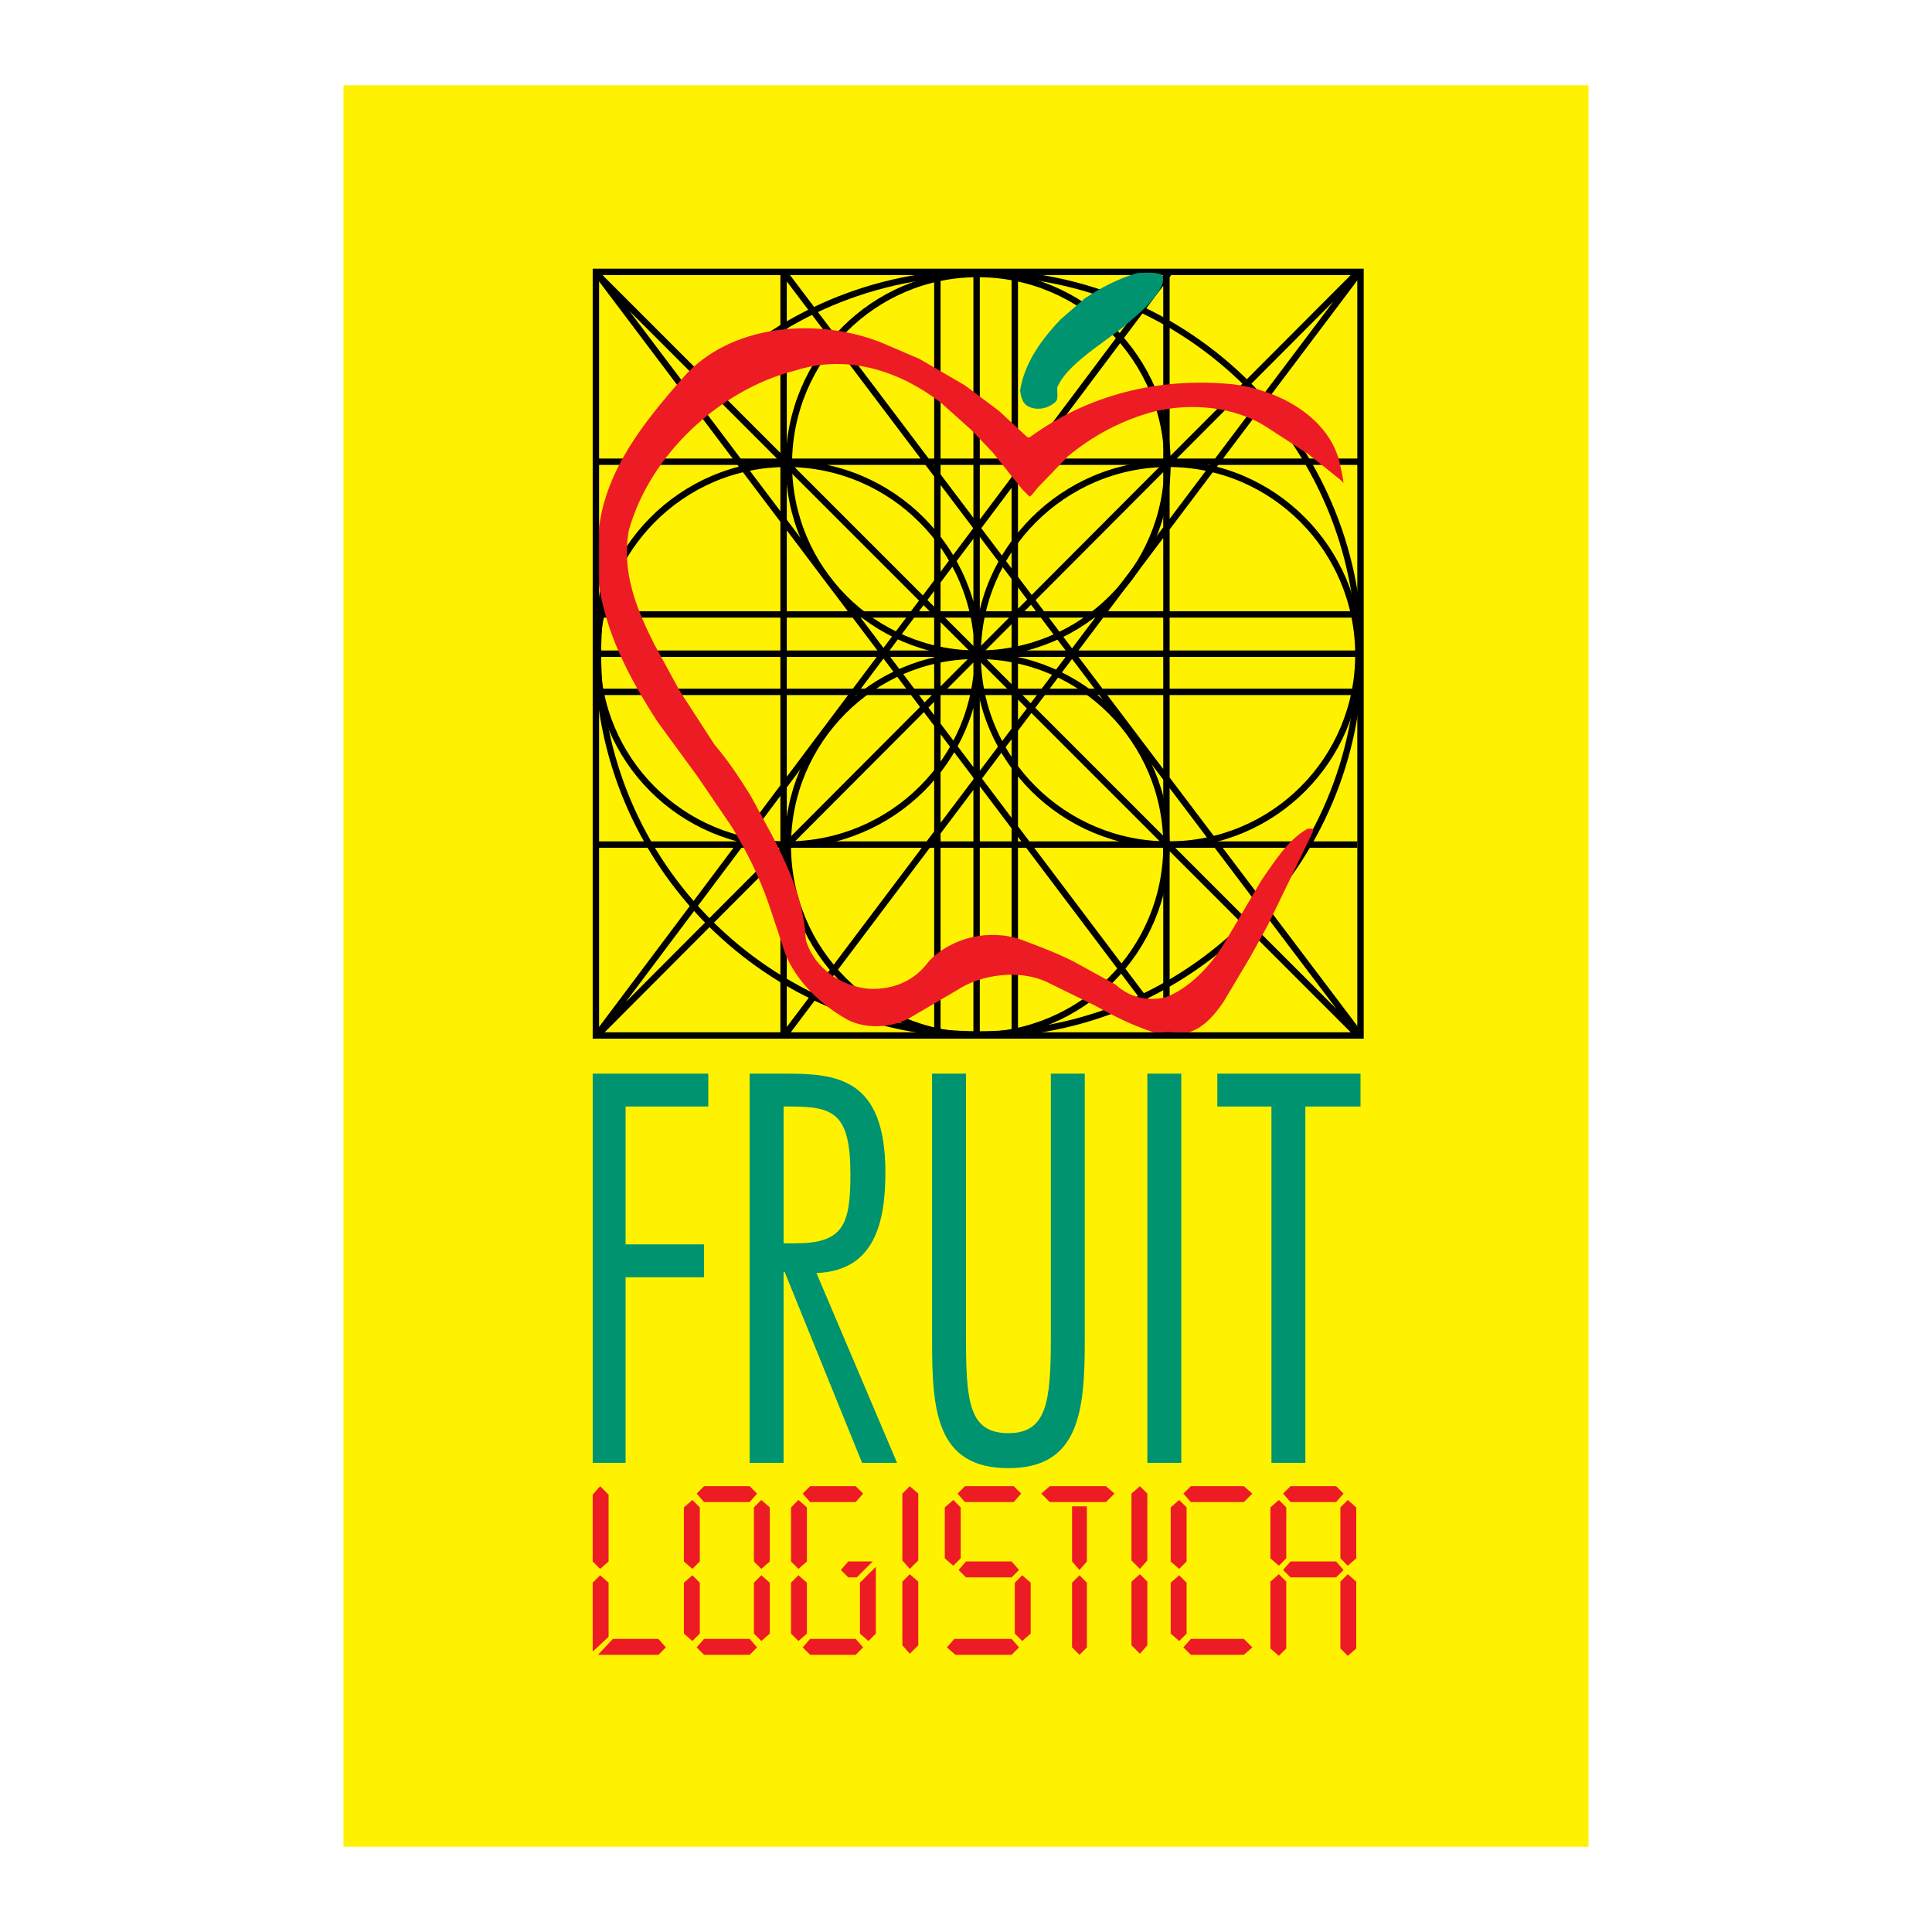 <?xml version="1.0" encoding="utf-8"?>
<!-- Generator: Adobe Illustrator 13.0.0, SVG Export Plug-In . SVG Version: 6.00 Build 14948)  -->
<!DOCTYPE svg PUBLIC "-//W3C//DTD SVG 1.0//EN" "http://www.w3.org/TR/2001/REC-SVG-20010904/DTD/svg10.dtd">
<svg version="1.0" id="Layer_1" xmlns="http://www.w3.org/2000/svg" xmlns:xlink="http://www.w3.org/1999/xlink" x="0px" y="0px"
	 width="192.756px" height="192.756px" viewBox="0 0 192.756 192.756" enable-background="new 0 0 192.756 192.756"
	 xml:space="preserve">
<g>
	<polygon fill-rule="evenodd" clip-rule="evenodd" fill="#FFFFFF" points="0,0 192.756,0 192.756,192.756 0,192.756 0,0 	"/>
	<polygon fill-rule="evenodd" clip-rule="evenodd" fill="#FFF200" points="34.269,8.504 158.487,8.504 158.487,184.252 
		34.269,184.252 34.269,8.504 	"/>
	<polygon fill-rule="evenodd" clip-rule="evenodd" fill="#ED1C24" points="65.693,165.101 66.434,164.359 65.693,163.514 
		61.144,163.514 59.663,165.101 65.693,165.101 	"/>
	<polygon fill-rule="evenodd" clip-rule="evenodd" fill="#ED1C24" points="59.133,157.905 59.874,157.165 60.72,157.905 
		60.72,163.302 59.133,164.783 59.133,157.905 	"/>
	<polygon fill-rule="evenodd" clip-rule="evenodd" fill="#ED1C24" points="59.133,149.124 59.874,148.277 60.72,149.124 
		60.72,155.789 59.874,156.53 59.133,155.789 59.133,149.124 	"/>
	<polygon fill-rule="evenodd" clip-rule="evenodd" fill="#ED1C24" points="74.793,165.101 75.534,164.359 74.793,163.514 
		70.243,163.514 69.503,164.359 70.243,165.101 74.793,165.101 	"/>
	<polygon fill-rule="evenodd" clip-rule="evenodd" fill="#ED1C24" points="68.233,150.394 69.08,149.652 69.82,150.394 
		69.82,155.789 69.08,156.53 68.233,155.789 68.233,150.394 	"/>
	<polygon fill-rule="evenodd" clip-rule="evenodd" fill="#ED1C24" points="75.216,150.394 75.957,149.652 76.803,150.394 
		76.803,155.789 75.957,156.53 75.216,155.789 75.216,150.394 	"/>
	<polygon fill-rule="evenodd" clip-rule="evenodd" fill="#ED1C24" points="74.793,149.864 75.534,149.018 74.793,148.277 
		70.243,148.277 69.503,149.018 70.243,149.864 74.793,149.864 	"/>
	<polygon fill-rule="evenodd" clip-rule="evenodd" fill="#ED1C24" points="68.233,157.905 69.08,157.165 69.82,157.905 
		69.82,162.984 69.08,163.725 68.233,162.984 68.233,157.905 	"/>
	<polygon fill-rule="evenodd" clip-rule="evenodd" fill="#ED1C24" points="75.216,157.905 75.957,157.165 76.803,157.905 
		76.803,162.984 75.957,163.725 75.216,162.984 75.216,157.905 	"/>
	<polygon fill-rule="evenodd" clip-rule="evenodd" fill="#ED1C24" points="85.374,165.101 86.115,164.359 85.374,163.514 
		80.824,163.514 80.083,164.359 80.824,165.101 85.374,165.101 	"/>
	<polygon fill-rule="evenodd" clip-rule="evenodd" fill="#ED1C24" points="78.919,150.394 79.66,149.652 80.507,150.394 
		80.507,155.789 79.66,156.53 78.919,155.789 78.919,150.394 	"/>
	<polygon fill-rule="evenodd" clip-rule="evenodd" fill="#ED1C24" points="85.374,149.864 86.115,149.018 85.374,148.277 
		80.824,148.277 80.083,149.018 80.824,149.864 85.374,149.864 	"/>
	<polygon fill-rule="evenodd" clip-rule="evenodd" fill="#ED1C24" points="78.919,157.905 79.66,157.165 80.507,157.905 
		80.507,162.984 79.66,163.725 78.919,162.984 78.919,157.905 	"/>
	<polygon fill-rule="evenodd" clip-rule="evenodd" fill="#ED1C24" points="85.797,157.905 87.384,156.318 87.384,162.984 
		86.644,163.725 85.797,162.984 85.797,157.905 	"/>
	<polygon fill-rule="evenodd" clip-rule="evenodd" fill="#ED1C24" points="85.479,157.377 87.067,155.789 84.633,155.789 
		83.893,156.636 84.633,157.377 85.479,157.377 	"/>
	<polygon fill-rule="evenodd" clip-rule="evenodd" fill="#ED1C24" points="100.928,165.101 101.668,164.359 100.928,163.514 
		95.214,163.514 94.473,164.359 95.32,165.101 100.928,165.101 	"/>
	<polygon fill-rule="evenodd" clip-rule="evenodd" fill="#ED1C24" points="94.262,150.394 95.108,149.652 95.849,150.394 
		95.849,155.472 95.108,156.213 94.262,155.472 94.262,150.394 	"/>
	<polygon fill-rule="evenodd" clip-rule="evenodd" fill="#ED1C24" points="101.14,149.864 101.88,149.018 101.14,148.277 
		96.272,148.277 95.532,149.018 96.272,149.864 101.14,149.864 	"/>
	<polygon fill-rule="evenodd" clip-rule="evenodd" fill="#ED1C24" points="101.245,157.905 101.985,157.165 102.832,157.905 
		102.832,162.984 101.985,163.725 101.245,162.984 101.245,157.905 	"/>
	<polygon fill-rule="evenodd" clip-rule="evenodd" fill="#ED1C24" points="100.928,157.377 101.668,156.636 100.928,155.789 
		96.378,155.789 95.637,156.636 96.378,157.377 100.928,157.377 	"/>
	<polygon fill-rule="evenodd" clip-rule="evenodd" fill="#ED1C24" points="124.1,165.101 124.946,164.359 124.1,163.514 
		118.81,163.514 118.068,164.359 118.81,165.101 124.1,165.101 	"/>
	<polygon fill-rule="evenodd" clip-rule="evenodd" fill="#ED1C24" points="116.799,150.394 117.646,149.652 118.386,150.394 
		118.386,155.789 117.646,156.53 116.799,155.789 116.799,150.394 	"/>
	<polygon fill-rule="evenodd" clip-rule="evenodd" fill="#ED1C24" points="124.1,149.864 124.946,149.018 124.1,148.277 
		118.81,148.277 118.068,149.018 118.81,149.864 124.1,149.864 	"/>
	<polygon fill-rule="evenodd" clip-rule="evenodd" fill="#ED1C24" points="116.799,157.905 117.646,157.165 118.386,157.905 
		118.386,162.984 117.646,163.725 116.799,162.984 116.799,157.905 	"/>
	<polygon fill-rule="evenodd" clip-rule="evenodd" fill="#ED1C24" points="126.745,150.394 127.592,149.652 128.332,150.394 
		128.332,155.472 127.592,156.213 126.745,155.472 126.745,150.394 	"/>
	<polygon fill-rule="evenodd" clip-rule="evenodd" fill="#ED1C24" points="133.729,150.394 134.469,149.652 135.315,150.394 
		135.315,155.472 134.469,156.213 133.729,155.472 133.729,150.394 	"/>
	<polygon fill-rule="evenodd" clip-rule="evenodd" fill="#ED1C24" points="133.305,149.864 134.046,149.018 133.305,148.277 
		128.755,148.277 128.015,149.018 128.755,149.864 133.305,149.864 	"/>
	<polygon fill-rule="evenodd" clip-rule="evenodd" fill="#ED1C24" points="126.745,157.8 127.592,157.06 128.332,157.8 
		128.332,164.466 127.592,165.206 126.745,164.466 126.745,157.8 	"/>
	<polygon fill-rule="evenodd" clip-rule="evenodd" fill="#ED1C24" points="133.729,157.8 134.469,157.06 135.315,157.8 
		135.315,164.466 134.469,165.206 133.729,164.466 133.729,157.8 	"/>
	<polygon fill-rule="evenodd" clip-rule="evenodd" fill="#ED1C24" points="133.305,157.377 134.046,156.636 133.305,155.789 
		128.755,155.789 128.015,156.636 128.755,157.377 133.305,157.377 	"/>
	<polygon fill-rule="evenodd" clip-rule="evenodd" fill="#ED1C24" points="90.029,149.018 90.77,148.277 91.617,149.018 
		91.617,155.684 90.77,156.53 90.029,155.684 90.029,149.018 	"/>
	<polygon fill-rule="evenodd" clip-rule="evenodd" fill="#ED1C24" points="90.029,157.8 90.77,157.06 91.617,157.8 91.617,164.148 
		90.77,164.995 90.029,164.148 90.029,157.8 	"/>
	<polygon fill-rule="evenodd" clip-rule="evenodd" fill="#ED1C24" points="106.959,150.287 108.44,150.287 108.44,155.789 
		107.699,156.636 106.959,155.789 106.959,150.287 	"/>
	<polygon fill-rule="evenodd" clip-rule="evenodd" fill="#ED1C24" points="106.959,157.905 107.699,157.165 108.44,157.905 
		108.44,164.359 107.699,165.101 106.959,164.359 106.959,157.905 	"/>
	<polygon fill-rule="evenodd" clip-rule="evenodd" fill="#ED1C24" points="112.884,149.018 113.73,148.277 114.471,149.018 
		114.471,155.684 113.73,156.53 112.884,155.684 112.884,149.018 	"/>
	<polygon fill-rule="evenodd" clip-rule="evenodd" fill="#ED1C24" points="112.884,157.8 113.73,157.06 114.471,157.8 
		114.471,164.148 113.73,164.995 112.884,164.148 112.884,157.8 	"/>
	<polygon fill-rule="evenodd" clip-rule="evenodd" fill="#ED1C24" points="110.345,149.864 111.191,149.018 110.345,148.277 
		104.736,148.277 103.891,149.018 104.736,149.864 110.345,149.864 	"/>
	<path fill="none" stroke="#000000" stroke-width="0.639" stroke-miterlimit="2.613" d="M93.521,27.021v76.288 M97.436,27.021
		v76.288 M101.245,27.021v76.288 M59.239,69.026h76.288 M59.239,65.217h76.288 M59.239,61.302h76.288 M78.179,27.126v76.183
		 M116.376,26.915v76.5 M59.239,84.263h76.182 M59.451,46.066h76.077 M135.421,27.232l-75.864,76.077 M59.451,27.232l76.077,76.077
		 M78.179,27.126l57.56,76.183 M59.451,27.126l57.454,76.183 M135.738,27.021l-57.56,76.394 M116.693,27.126l-57.243,76.288
		 M59.557,65.323c0-10.475,8.465-19.046,18.94-19.046c10.475,0,19.045,8.571,19.045,19.046c0,10.475-8.571,18.939-19.045,18.939
		C68.021,84.263,59.557,75.798,59.557,65.323L59.557,65.323z"/>
	<path fill="none" stroke="#000000" stroke-width="0.635" stroke-miterlimit="2.613" d="M78.708,46.277
		c0-10.475,8.465-18.939,18.834-18.939c10.475,0,18.939,8.464,18.939,18.939s-8.465,18.94-18.939,18.94
		C87.173,65.217,78.708,56.752,78.708,46.277L78.708,46.277z M78.602,84.369c0-10.475,8.465-18.94,18.834-18.94
		c10.475,0,18.94,8.465,18.94,18.94s-8.465,18.94-18.94,18.94C87.067,103.309,78.602,94.844,78.602,84.369L78.602,84.369z"/>
	<path fill="none" stroke="#000000" stroke-width="0.639" stroke-miterlimit="2.613" d="M97.542,65.323
		c0-10.475,8.57-19.046,19.045-19.046c10.476,0,18.94,8.571,18.94,19.046c0,10.475-8.465,18.939-18.94,18.939
		C106.112,84.263,97.542,75.798,97.542,65.323L97.542,65.323z"/>
	<path fill="none" stroke="#000000" stroke-width="0.629" stroke-miterlimit="2.613" d="M59.663,65.217
		c0-20.95,17.035-37.985,37.985-37.985c20.95,0,37.985,17.035,37.985,37.985s-17.035,37.985-37.985,37.985
		C76.698,103.202,59.663,86.167,59.663,65.217L59.663,65.217z"/>
	<path fill-rule="evenodd" clip-rule="evenodd" fill="#ED1C24" d="M88.019,34.215l3.703,1.587l4.55,2.646l3.386,2.54l2.856,2.645
		h0.212c5.819-4.232,12.803-6.031,20.315-5.291c4.232,0.529,9.1,2.962,10.475,7.301c0.212,0.847,0.424,1.693,0.529,2.54
		l-0.317-0.317l-3.175-2.54l-4.232-2.751c-3.174-2.01-7.512-2.434-11.321-1.481c-3.068,0.847-5.925,2.328-8.465,4.444l-2.856,2.963
		c-0.317,0.317-0.635,0.847-0.952,1.058l-0.741-0.741l-2.962-3.703l-2.117-2.222l-3.068-2.751
		c-4.021-3.068-9.206-4.867-14.496-3.174c-7.512,1.905-14.496,8.359-16.612,15.977c-0.74,4.232,0.847,7.936,2.54,11.322l2.539,4.656
		l3.492,5.396c1.375,1.587,2.54,3.386,3.597,5.079l2.117,3.915c1.693,3.28,3.174,6.56,3.386,10.475
		c0.847,2.857,3.598,4.656,6.349,4.867c2.434,0.106,4.55-0.846,5.925-2.75c2.328-2.434,6.137-3.28,9.311-2.116
		c1.693,0.635,3.387,1.27,5.079,2.116l4.232,2.328c1.375,1.27,3.174,1.693,4.974,1.27c2.327-0.847,4.443-3.068,5.818-5.29
		l3.81-6.455c1.27-1.799,2.54-3.915,4.55-5.079h0.529v0.317l-2.646,5.502l-1.904,3.915l-1.693,3.068l-2.646,4.444
		c-0.846,1.27-2.01,2.645-3.491,3.068h-3.491c-2.011-0.635-3.915-1.588-5.819-2.646l-4.974-2.434
		c-2.646-1.164-6.349-0.74-8.782,0.847l-4.868,2.856c-1.798,0.952-4.338,1.059-6.137,0.105c-2.856-1.587-5.608-4.338-6.455-7.406
		l-1.375-4.126c-0.952-2.751-2.222-5.291-3.704-7.724l-3.386-4.973l-4.021-5.502c-2.857-4.444-5.291-8.993-5.925-14.39l0.105-4.973
		c0.741-5.819,4.444-10.475,8.359-14.919C72.888,32.205,81.776,31.676,88.019,34.215L88.019,34.215z"/>
	<polygon fill="none" stroke="#000000" stroke-width="0.639" stroke-miterlimit="2.613" points="59.451,27.126 135.738,27.126 
		135.738,103.309 59.451,103.309 59.451,27.126 	"/>
	<polygon fill-rule="evenodd" clip-rule="evenodd" fill="#00936F" points="70.667,107.117 59.133,107.117 59.133,145.949 
		62.414,145.949 62.414,127.433 70.243,127.433 70.243,124.152 62.414,124.152 62.414,110.397 70.667,110.397 70.667,107.117 	"/>
	<path fill-rule="evenodd" clip-rule="evenodd" fill="#00936F" d="M78.179,145.949v-19.046h0.106l7.724,19.046H89.5l-8.041-18.939
		c5.819-0.212,6.877-5.079,6.877-10.052c0-9.417-4.867-9.841-9.946-9.841h-3.598v38.832H78.179L78.179,145.949z M78.179,110.397
		h0.635c4.338,0,6.031,0.635,6.031,6.771c0,5.079-0.741,6.878-5.502,6.878h-1.164V110.397L78.179,110.397z"/>
	<path fill-rule="evenodd" clip-rule="evenodd" fill="#00936F" d="M108.229,107.117h-3.386v26.347c0,6.454-0.424,9.522-4.232,9.522
		c-3.915,0-4.232-3.068-4.232-9.522v-26.347h-3.386v26.559c0,6.877,0.317,12.803,7.618,12.803c7.089,0,7.618-5.714,7.618-12.803
		V107.117L108.229,107.117z"/>
	<polygon fill-rule="evenodd" clip-rule="evenodd" fill="#00936F" points="117.857,107.117 114.471,107.117 114.471,145.949 
		117.857,145.949 117.857,107.117 	"/>
	<polygon fill-rule="evenodd" clip-rule="evenodd" fill="#00936F" points="135.738,107.117 121.455,107.117 121.455,110.397 
		126.851,110.397 126.851,145.949 130.236,145.949 130.236,110.397 135.738,110.397 135.738,107.117 	"/>
	<path fill-rule="evenodd" clip-rule="evenodd" fill="#00936F" d="M115.741,27.338c0.423,0.105,0.317,0.741,0.211,1.058
		c-0.74,1.693-2.539,3.068-4.021,4.338l-2.856,2.116c-1.376,1.058-2.963,2.328-3.598,3.809c0,0.529,0.105,1.058-0.105,1.375
		c-0.741,0.741-1.905,0.953-2.751,0.529c-0.636-0.317-0.741-0.953-0.847-1.587c0.423-2.751,2.116-5.079,4.021-7.089l2.434-2.116
		c1.587-1.058,3.386-2.01,5.291-2.54C114.26,27.232,115,27.126,115.741,27.338L115.741,27.338z"/>
</g>
</svg>
